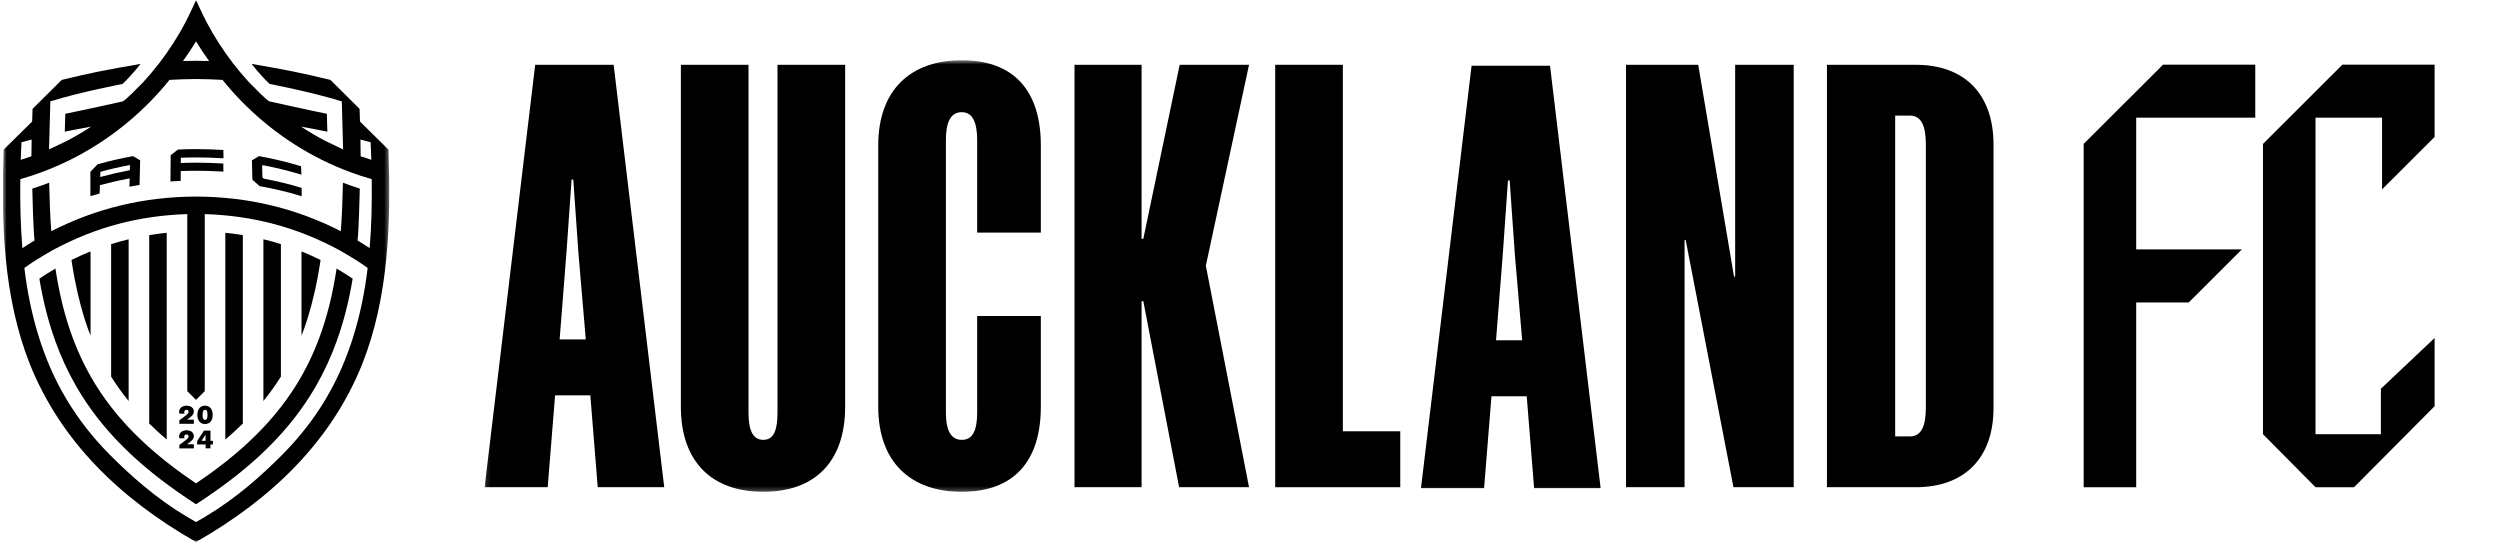 <svg xmlns="http://www.w3.org/2000/svg" fill="none" viewBox="0 0 563 123" height="123" width="563">
<g clip-path="url(#clip0_994_71)">
<mask height="98" width="453" y="13" x="109" maskUnits="userSpaceOnUse" style="mask-type:luminance" id="mask0_994_71">
<path fill="white" d="M561.182 13.562H109.131V110.753H561.182V13.562Z"></path>
</mask>
<g mask="url(#mask0_994_71)">
<path fill="black" d="M448.94 32.588V91.854C448.94 103.296 442.283 109.724 431.401 109.724H411.43V14.59H431.401C442.283 14.59 448.94 21.018 448.94 32.588ZM426.792 98.282H430.121C432.681 98.282 433.705 95.968 433.705 91.725V32.588C433.705 28.346 432.681 26.032 430.121 26.032H426.792V98.282Z"></path>
<path fill="black" d="M382.437 14.59L390.501 62.285H390.758V14.59H403.943V109.724H390.373L379.62 54.058H379.363V109.724H366.178V14.59H382.437Z"></path>
<path fill="black" d="M331.399 14.796H349.066L360.461 109.93H345.482L343.817 89.232H335.88L334.216 109.93H320.006L331.399 14.796ZM338.44 57.092L336.905 76.633H342.794L341.129 57.092L339.977 40.636H339.593L338.44 57.092Z"></path>
<path fill="black" d="M287.174 109.724V14.59H302.408V97.125H315.339V109.724H287.174Z"></path>
<path fill="black" d="M241.98 109.724V14.59H257.087V53.8H257.472L265.665 14.59H281.283L271.554 59.843L281.283 109.724H265.536L257.472 67.814H257.087V109.724H241.98Z"></path>
<path fill="black" d="M234.395 71.157V91.598C234.395 103.94 228.25 110.753 216.6 110.753C204.95 110.753 197.781 103.94 197.781 91.598V32.718C197.781 20.376 204.95 13.562 216.6 13.562C228.25 13.562 234.395 20.376 234.395 32.718V52.387H220.057V31.561C220.057 27.576 219.032 25.261 216.6 25.261C214.039 25.261 213.016 27.576 213.016 31.561V92.884C213.016 96.74 214.039 99.055 216.6 99.055C219.16 99.055 220.057 96.74 220.057 92.884V71.157H234.395Z"></path>
<path fill="black" d="M153.33 14.59H168.565V92.882C168.565 96.739 169.46 99.053 171.892 99.053C174.324 99.053 175.094 96.739 175.094 92.882V14.59H190.328V91.597C190.328 103.939 183.542 110.752 171.892 110.752C160.242 110.752 153.33 103.939 153.33 91.597V14.59Z"></path>
<path fill="black" d="M120.525 14.59H138.192L149.586 109.724H134.607L132.943 89.026H125.005L123.341 109.724H109.131L120.525 14.59ZM127.566 56.886L126.03 76.427H131.919L130.254 56.886L129.102 40.43H128.718L127.566 56.886Z"></path>
<path fill="black" d="M521.455 109.725L509.625 97.778V32.41L527.496 14.565H548.271V30.841L536.441 42.651V26.504H521.455V97.778H536.177V87.544L548.271 76.12V91.478L530.126 109.725H521.455Z"></path>
<path fill="black" d="M469.242 109.725V32.41L487.122 14.565H507.887V26.504H481.071V56.167H504.866L492.901 68.115H481.071V109.725H469.242Z"></path>
</g>
<mask height="123" width="88" y="0" x="0" maskUnits="userSpaceOnUse" style="mask-type:luminance" id="mask1_994_71">
<path fill="white" d="M87.654 0.002H0.635V122.056H87.654V0.002Z"></path>
</mask>
<g mask="url(#mask1_994_71)">
<path fill="black" d="M41.551 93.154C41.51 93.05 41.484 92.929 41.484 92.803C41.484 92.524 41.669 92.29 41.988 92.29C42.306 92.29 42.472 92.508 42.472 92.752C42.472 93.075 42.16 93.331 41.605 93.746L40.382 94.673V95.433H43.651V94.506H42.122L42.791 94.009C43.294 93.629 43.657 93.227 43.657 92.676C43.657 91.901 43.023 91.359 42.023 91.359C41.115 91.359 40.334 91.894 40.334 92.727C40.334 92.866 40.353 93.005 40.407 93.157H41.551V93.154Z"></path>
<path fill="black" d="M46.174 95.496C47.286 95.496 47.901 94.647 47.901 93.425C47.901 92.204 47.286 91.356 46.174 91.356C45.062 91.356 44.447 92.204 44.447 93.425C44.447 94.647 45.062 95.496 46.174 95.496ZM46.174 92.283C46.605 92.283 46.729 92.78 46.729 93.425C46.729 94.071 46.605 94.568 46.174 94.568C45.744 94.568 45.623 94.071 45.623 93.425C45.623 92.78 45.747 92.283 46.174 92.283Z"></path>
<path fill="black" d="M41.551 98.694C41.51 98.59 41.484 98.469 41.484 98.343C41.484 98.064 41.669 97.83 41.988 97.83C42.306 97.83 42.472 98.048 42.472 98.292C42.472 98.615 42.16 98.871 41.605 99.286L40.382 100.213V100.973H43.651V100.046H42.122L42.791 99.549C43.294 99.169 43.657 98.767 43.657 98.216C43.657 97.441 43.023 96.899 42.023 96.899C41.115 96.899 40.334 97.434 40.334 98.267C40.334 98.406 40.353 98.545 40.407 98.697H41.551V98.694Z"></path>
<path fill="black" d="M46.311 100.971H47.397V100.094H47.952V99.262H47.404V96.964H45.941L44.393 99.325V100.094H46.308V100.971H46.311ZM46.285 99.265H45.406L46.285 97.866V99.265Z"></path>
<path fill="black" d="M67.759 42.265C64.952 41.414 62.263 40.768 59.398 40.224C59.299 40.132 59.2 40.043 59.099 39.951C59.076 39.081 59.051 38.213 59.029 37.343C59.105 37.299 59.185 37.254 59.261 37.21C62.094 37.748 64.904 38.438 67.68 39.28L67.88 39.34L67.801 37.441L67.699 37.41C64.63 36.479 61.517 35.732 58.382 35.172L58.328 35.162L56.734 36.108L56.836 40.464C56.836 40.464 57.91 41.423 58.426 41.888L58.458 41.917L58.499 41.923C61.66 42.487 64.646 43.186 67.74 44.126L67.941 44.186L67.934 42.316L67.759 42.259V42.265Z"></path>
<path fill="black" d="M44.084 35.451C45.929 35.451 48.325 35.514 50.167 35.641L50.327 35.65L50.307 33.779L50.17 33.77C48.329 33.643 45.929 33.58 44.084 33.58C42.756 33.58 41.427 33.612 40.098 33.678H40.05L38.435 34.97V35.039C38.416 36.815 38.381 40.86 38.381 40.86L38.54 40.851C39.209 40.806 39.878 40.769 40.548 40.74L40.688 40.734C40.688 40.734 40.697 39.104 40.7 38.524C41.828 38.477 42.956 38.455 44.084 38.455C45.923 38.455 48.313 38.518 50.151 38.641L50.311 38.651L50.291 36.831L50.154 36.821C48.316 36.698 45.923 36.635 44.084 36.635C42.96 36.635 41.835 36.66 40.713 36.704C40.713 36.312 40.72 35.919 40.72 35.527C41.841 35.479 42.963 35.457 44.084 35.457V35.451Z"></path>
<path fill="black" d="M29.969 35.162L29.915 35.172C27.267 35.643 24.635 36.248 22.032 36.982L21.993 36.992L20.355 38.682V44.151L22.427 43.591C22.427 43.591 22.478 42.3 22.5 41.705C23.424 41.452 24.351 41.211 25.282 40.992C26.582 40.686 27.885 40.41 29.195 40.163C29.179 40.73 29.143 42.043 29.143 42.043C29.143 42.043 30.647 41.774 31.313 41.67L31.434 41.651V41.528C31.476 39.901 31.562 36.108 31.562 36.108L29.969 35.162ZM29.07 38.365C26.919 38.771 24.781 39.261 22.659 39.837C22.631 39.847 22.599 39.853 22.57 39.862C22.586 39.473 22.602 39.081 22.615 38.691C24.816 38.087 27.037 37.574 29.271 37.159C29.261 37.552 29.249 37.941 29.239 38.334C29.182 38.343 29.124 38.356 29.067 38.365H29.07Z"></path>
<path fill="black" d="M28.969 90.305V53.885C27.637 54.208 26.321 54.568 25.027 54.974V84.819C25.63 85.778 26.264 86.722 26.933 87.652C27.576 88.548 28.255 89.431 28.969 90.308V90.305Z"></path>
<path fill="black" d="M37.543 52.425C36.214 52.561 34.902 52.735 33.602 52.947V95.381C34.831 96.593 36.144 97.79 37.543 98.983V52.425Z"></path>
<path fill="black" d="M20.391 75.567V56.62C20.391 56.62 19.25 57.073 18.058 57.617C17.718 57.776 16.214 58.481 16.096 58.541C16.102 58.595 16.112 58.646 16.118 58.7C17.663 69.24 20.391 75.567 20.391 75.567Z"></path>
<path fill="black" d="M63.26 84.817V54.972C61.966 54.57 60.653 54.206 59.318 53.883V90.303C60.032 89.426 60.708 88.543 61.354 87.647C62.024 86.716 62.658 85.773 63.26 84.814V84.817Z"></path>
<path fill="black" d="M54.686 52.947C53.386 52.735 52.073 52.561 50.744 52.425V98.983C52.143 97.79 53.456 96.59 54.686 95.381V52.947Z"></path>
<path fill="black" d="M72.192 58.543C72.074 58.483 70.57 57.778 70.229 57.619C69.037 57.072 67.897 56.622 67.897 56.622V75.57C67.897 75.57 70.624 69.242 72.169 58.702C72.179 58.648 72.185 58.597 72.192 58.543Z"></path>
<path fill="black" d="M75.799 60.476C75.051 65.442 73.99 70.019 72.546 74.283C72.32 74.95 72.084 75.612 71.839 76.267C70.832 78.951 69.662 81.515 68.311 83.978C68.174 84.225 68.037 84.472 67.897 84.719C66.537 87.112 65.001 89.416 63.264 91.654C62.238 92.977 61.142 94.275 59.973 95.556C59.759 95.791 59.543 96.022 59.323 96.253C57.889 97.775 56.347 99.273 54.69 100.751C53.444 101.862 52.131 102.963 50.748 104.052C49.576 104.98 48.349 105.901 47.074 106.819C46.759 107.046 44.818 108.401 44.143 108.857C43.471 108.404 41.53 107.046 41.211 106.819C39.937 105.901 38.713 104.98 37.538 104.052C36.154 102.96 34.845 101.862 33.596 100.751C31.939 99.273 30.397 97.775 28.963 96.253C28.746 96.022 28.526 95.788 28.313 95.556C27.14 94.278 26.047 92.977 25.021 91.654C23.285 89.419 21.749 87.115 20.388 84.719C20.248 84.472 20.111 84.225 19.974 83.978C18.623 81.512 17.454 78.951 16.447 76.267C16.201 75.612 15.966 74.95 15.739 74.283C14.296 70.019 13.235 65.442 12.486 60.476C11.247 61.197 10.039 61.957 8.863 62.758C9.698 67.727 10.858 72.364 12.426 76.729C13.71 80.303 15.265 83.699 17.129 86.937C19.923 91.799 23.416 96.313 27.701 100.586C31.776 104.65 36.566 108.499 42.174 112.257C42.464 112.45 44.111 113.535 44.143 113.561C44.178 113.539 45.822 112.453 46.112 112.257C51.717 108.499 56.509 104.65 60.584 100.586C64.87 96.31 68.362 91.799 71.157 86.937C73.021 83.696 74.576 80.303 75.86 76.729C77.428 72.361 78.588 67.727 79.422 62.758C78.25 61.957 77.042 61.194 75.799 60.476Z"></path>
<path fill="black" d="M87.481 33.693L81.073 27.372C81.044 26.432 81.013 25.479 80.978 24.52L74.414 17.997C67.687 16.36 64.555 15.756 56.64 14.385C56.64 14.385 58.746 17.069 60.722 18.908C60.722 18.908 69.934 20.659 76.975 22.824C77.023 24.039 77.256 32.598 77.269 33.646L73.305 31.756C71.415 30.772 69.58 29.689 67.802 28.518C69.602 28.841 71.887 29.268 73.722 29.654C73.703 28.923 73.604 25.698 73.604 25.628C69.057 24.707 60.645 22.827 60.645 22.827C60.464 22.669 60.454 23.011 56.032 18.478C54.779 17.11 53.584 15.692 52.45 14.22C50.204 11.299 48.206 8.187 46.488 4.924C46.463 4.873 44.803 1.55 44.156 0.002C43.509 1.553 41.849 4.873 41.824 4.924C40.106 8.187 38.108 11.299 35.862 14.217C34.727 15.692 33.533 17.11 32.28 18.475C27.858 23.011 27.848 22.669 27.666 22.827C27.666 22.827 19.258 24.704 14.707 25.628C14.707 25.698 14.605 28.923 14.589 29.654C16.425 29.265 18.71 28.841 20.51 28.518C18.735 29.689 16.9 30.769 15.007 31.756L11.043 33.646C11.056 32.601 11.289 24.042 11.336 22.824C18.378 20.655 27.587 18.908 27.59 18.908C29.566 17.069 31.669 14.385 31.672 14.385C23.757 15.756 20.625 16.36 13.898 17.997L7.334 24.517C7.299 25.479 7.267 26.432 7.239 27.372L0.812 33.693C0.254 50.048 0.71 66.825 6.732 82.018C13.653 99.231 26.841 112.183 44.146 122.056C61.452 112.183 74.64 99.231 81.561 82.018C87.583 66.825 88.039 50.048 87.481 33.693ZM83.466 32.032C83.527 33.364 83.578 34.684 83.622 35.991C82.816 35.745 82.013 35.479 81.22 35.197C81.21 33.959 81.194 32.706 81.172 31.433C81.937 31.627 82.701 31.826 83.469 32.032H83.466ZM44.146 9.311C45.064 10.827 46.042 12.302 47.084 13.739C46.109 13.711 45.134 13.695 44.166 13.689H44.153H44.146H44.14H44.13C43.162 13.695 42.187 13.711 41.212 13.739C42.254 12.302 43.232 10.827 44.15 9.311H44.146ZM4.826 32.032C5.594 31.826 6.359 31.627 7.124 31.433C7.102 32.706 7.082 33.959 7.076 35.197C6.283 35.479 5.48 35.745 4.674 35.991C4.715 34.684 4.766 33.364 4.83 32.032H4.826ZM73.391 89.792C70.753 94.239 67.499 98.462 63.497 102.475C58.807 107.182 53.084 112.288 46.115 116.422C45.469 116.804 44.812 117.184 44.146 117.564C43.48 117.184 42.821 116.804 42.177 116.422C35.209 112.288 29.486 107.182 24.795 102.475C20.793 98.462 17.543 94.239 14.902 89.792C9.6 80.926 6.719 70.68 5.489 60.339C6.388 59.699 7.302 59.079 8.239 58.481C8.494 58.319 10.941 56.838 11.942 56.29C21.574 51.112 31.375 48.558 42.174 48.213V88.083L44.143 90.051L46.112 88.083V48.213C56.911 48.558 66.712 51.115 76.345 56.29C77.345 56.841 79.792 58.319 80.047 58.484C80.984 59.082 81.898 59.699 82.797 60.342C81.567 70.68 78.687 80.929 73.385 89.795L73.391 89.792ZM83.259 55.888C82.364 55.293 81.452 54.717 80.525 54.163C80.805 51.726 81.003 43.778 81.025 42.48C79.706 42.072 78.515 41.626 77.23 41.145C77.157 44.5 77.01 48.795 76.752 52.065C66.69 46.931 55.955 44.307 44.15 44.269C32.344 44.31 21.609 46.931 11.547 52.065C11.289 48.795 11.142 44.5 11.069 41.145C9.784 41.629 8.59 42.072 7.274 42.48C7.296 43.778 7.493 51.726 7.774 54.163C6.847 54.717 5.935 55.293 5.04 55.888C4.607 50.58 4.514 45.858 4.575 40.344C5.419 40.103 6.254 39.847 7.086 39.575C8.411 39.138 9.721 38.66 11.011 38.144C19.653 34.684 27.488 29.382 33.95 22.748C35.432 21.228 36.84 19.643 38.175 17.987C40.218 17.87 42.158 17.81 44.143 17.797C46.128 17.81 48.069 17.87 50.111 17.987C51.446 19.64 52.855 21.228 54.336 22.748C60.798 29.382 68.634 34.687 77.275 38.144C78.566 38.663 79.875 39.138 81.201 39.575C82.032 39.847 82.867 40.103 83.712 40.344C83.772 45.858 83.68 50.583 83.246 55.888H83.259Z"></path>
</g>
</g>
<defs>
<clipPath id="clip0_994_71">
<rect transform="translate(0.637)" fill="white" height="122.228" width="561.701"></rect>
</clipPath>
</defs>
</svg>
